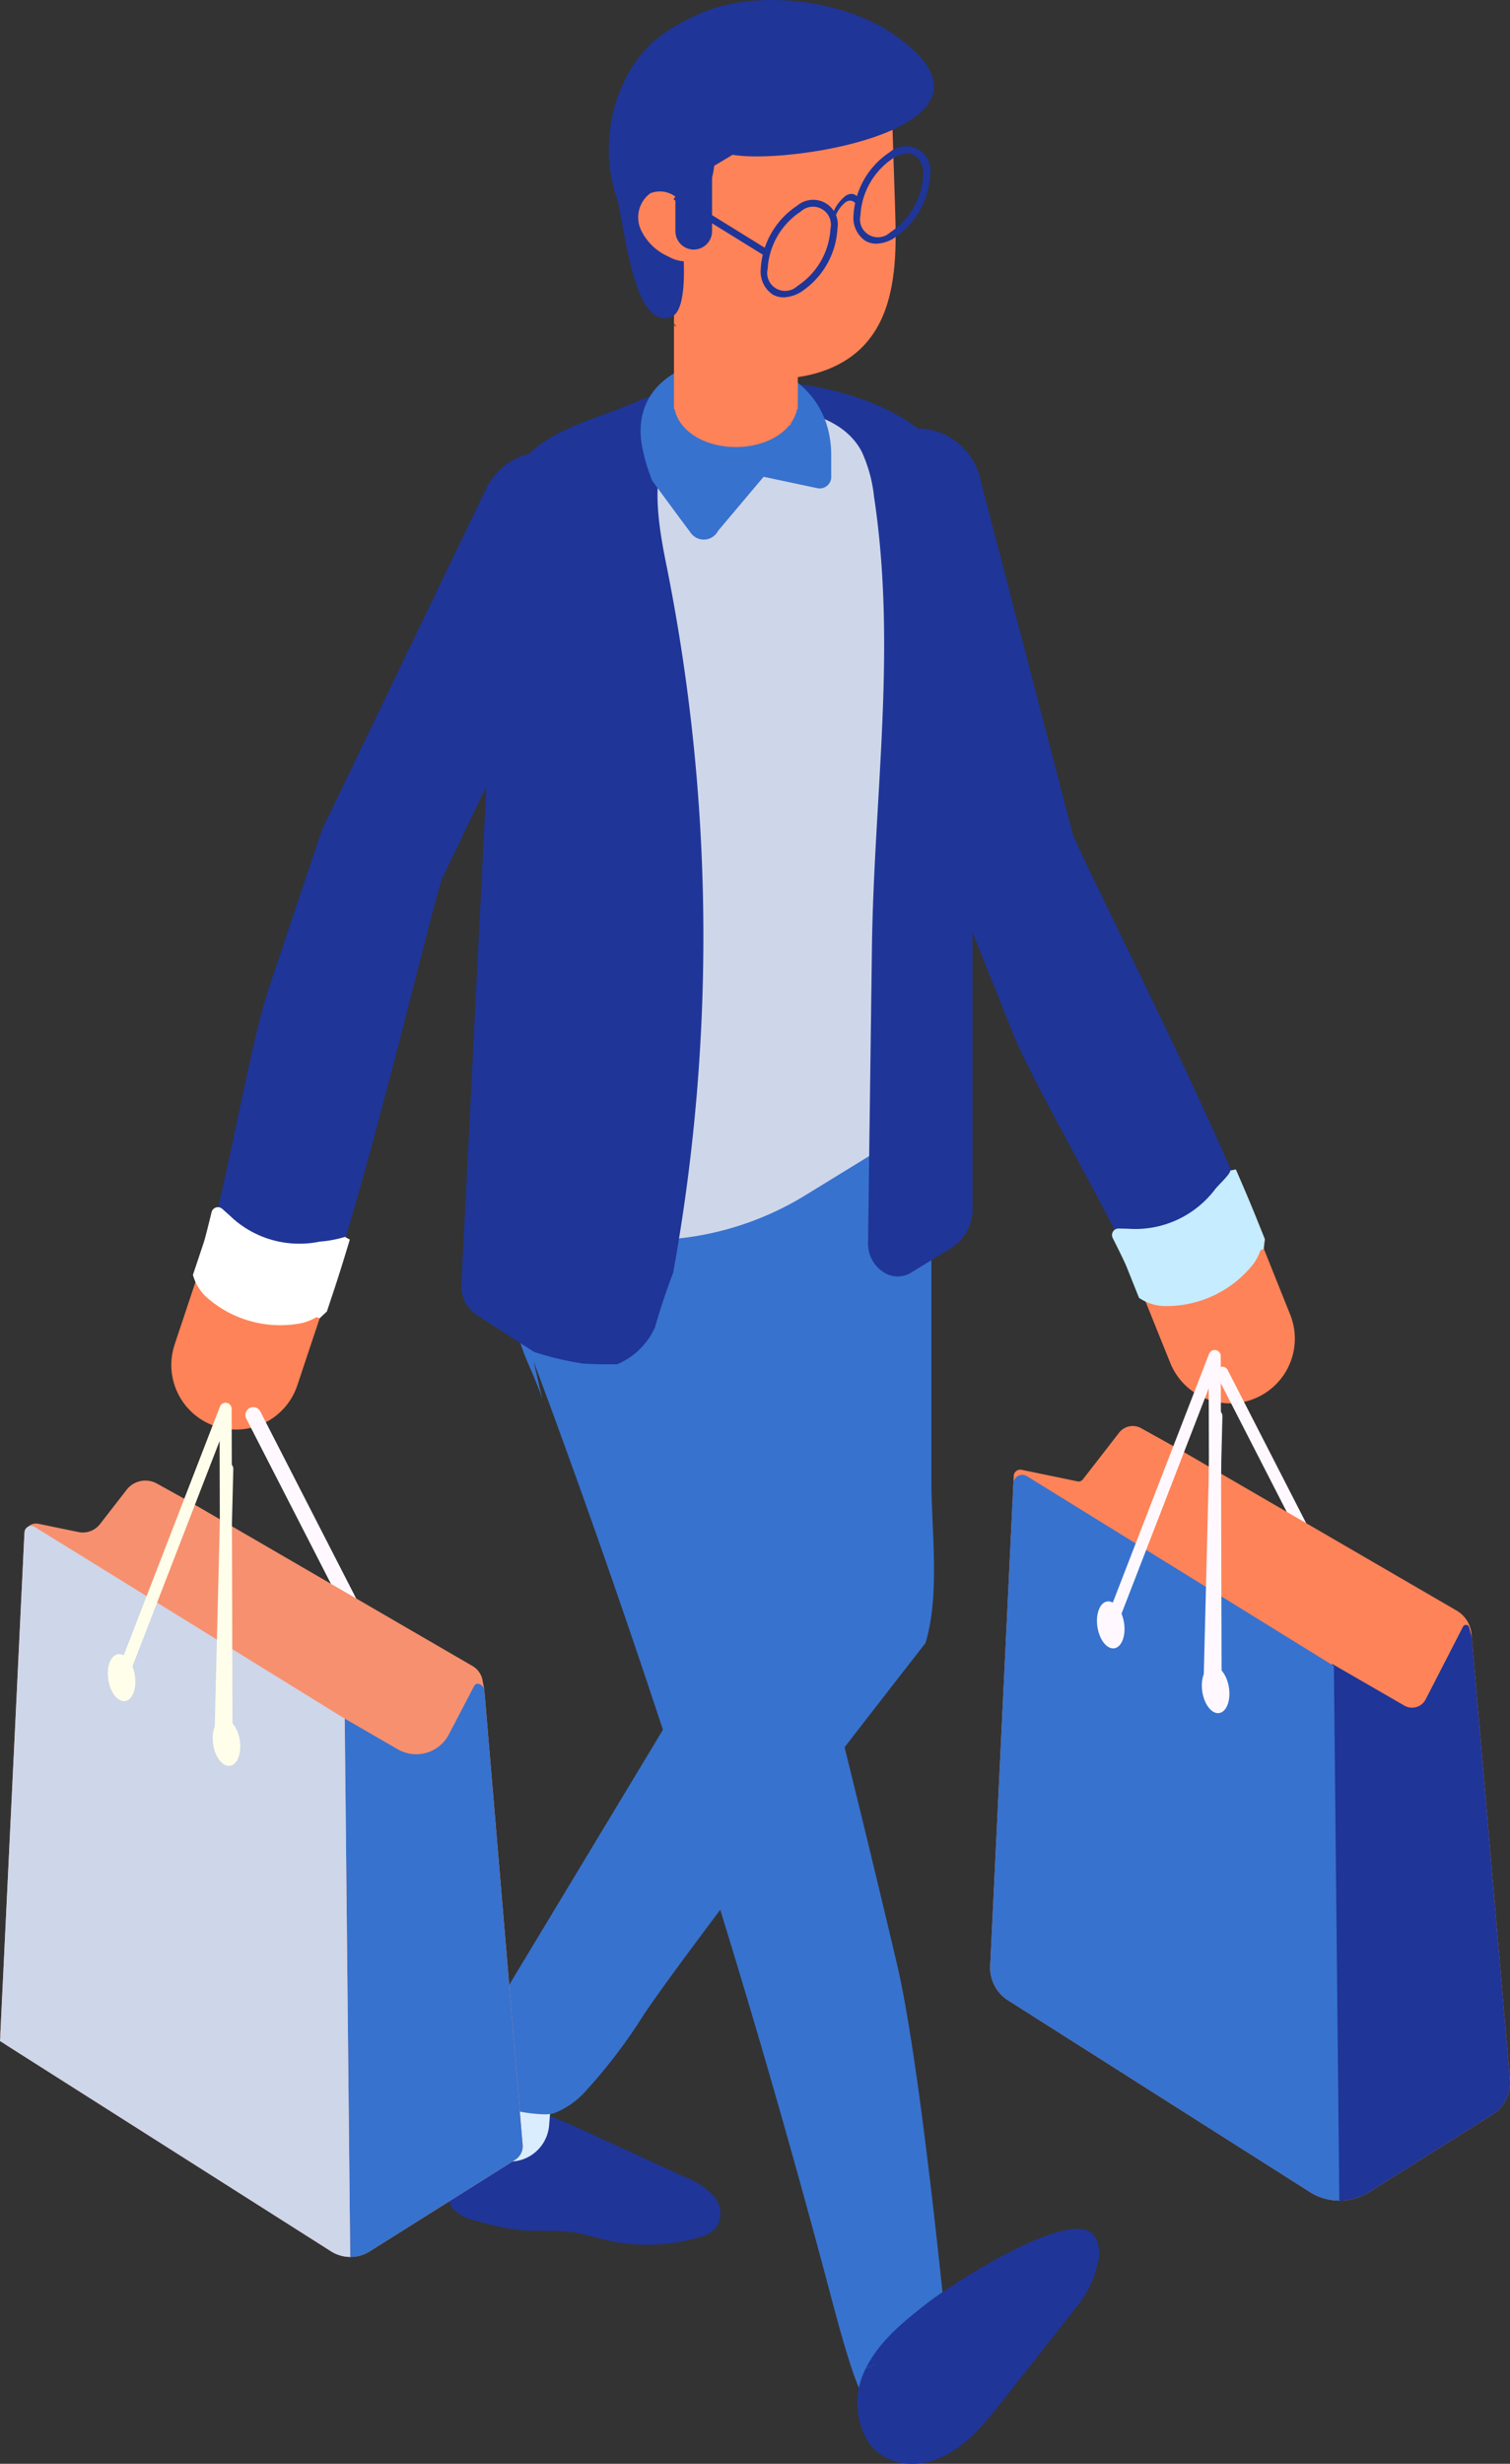 <svg xmlns="http://www.w3.org/2000/svg" width="148.374" height="242.008" viewBox="0 0 148.374 242.008">
  <rect x="0" y="0" width="148.374" height="242.008" fill="#333333" stroke="none"/>
  <g id="Group_6926" data-name="Group 6926" transform="translate(0)">
    <g id="Group_6487" data-name="Group 6487" transform="translate(47.067 110.045)">
      <g id="Group_6486" data-name="Group 6486">
        <g id="Group_6485" data-name="Group 6485">
          <g id="Group_6484" data-name="Group 6484">
            <g id="Group_6483" data-name="Group 6483">
              <g id="Group_6482" data-name="Group 6482">
                <g id="Group_6481" data-name="Group 6481">
                  <g id="Group_6480" data-name="Group 6480">
                    <g id="Group_6479" data-name="Group 6479">
                      <g id="Group_6478" data-name="Group 6478">
                        <path id="Path_2164" data-name="Path 2164" d="M2433.752,872.427l11.989-29.166-44.059,5.658,13.751,25.323Z" transform="translate(-2401.682 -843.261)" fill="#3772ce"/>
                      </g>
                    </g>
                  </g>
                </g>
              </g>
            </g>
          </g>
        </g>
      </g>
    </g>
    <g id="Group_6497" data-name="Group 6497" transform="translate(43.77 206.682)">
      <g id="Group_6496" data-name="Group 6496">
        <g id="Group_6495" data-name="Group 6495">
          <g id="Group_6494" data-name="Group 6494">
            <g id="Group_6493" data-name="Group 6493">
              <g id="Group_6492" data-name="Group 6492">
                <g id="Group_6491" data-name="Group 6491">
                  <g id="Group_6490" data-name="Group 6490">
                    <g id="Group_6489" data-name="Group 6489">
                      <g id="Group_6488" data-name="Group 6488">
                        <path id="Path_2165" data-name="Path 2165" d="M2400.417,990.837a3.649,3.649,0,0,0-3.193,2.395,10.7,10.7,0,0,0-.562,4.173c0,1.237.053,2.618.934,3.485a4.708,4.708,0,0,0,2.146,1,25.229,25.229,0,0,0,4.405.915c1.694.147,3.412-.051,5.094.2,1.071.163,2.106.508,3.161.756a18.014,18.014,0,0,0,9.09-.235,3.4,3.4,0,0,0,1.768-.972,2.568,2.568,0,0,0-.251-3.127,7.5,7.5,0,0,0-2.811-1.85l-9.295-4.268c-3.039-1.4-6.185-2.817-9.528-2.894-1.07-.024-2.476.46-2.38,1.524Z" transform="translate(-2396.662 -990.417)" fill="#1f3598"/>
                      </g>
                    </g>
                  </g>
                </g>
              </g>
            </g>
          </g>
        </g>
      </g>
    </g>
    <g id="Group_6507" data-name="Group 6507" transform="translate(45.906 198.299)">
      <g id="Group_6506" data-name="Group 6506" transform="translate(0 0)">
        <g id="Group_6505" data-name="Group 6505" transform="translate(0)">
          <g id="Group_6504" data-name="Group 6504" transform="translate(0)">
            <g id="Group_6503" data-name="Group 6503" transform="translate(0)">
              <g id="Group_6502" data-name="Group 6502">
                <g id="Group_6501" data-name="Group 6501">
                  <g id="Group_6500" data-name="Group 6500">
                    <g id="Group_6499" data-name="Group 6499">
                      <g id="Group_6498" data-name="Group 6498">
                        <path id="Rectangle_131" data-name="Rectangle 131" d="M3.877,0H9.863a3.88,3.88,0,0,1,3.88,3.88v0a3.88,3.88,0,0,1-3.88,3.88H3.877A3.877,3.877,0,0,1,0,3.882v0A3.877,3.877,0,0,1,3.877,0Z" transform="matrix(0.081, -0.997, 0.997, 0.081, 0, 13.697)" fill="#d9edfe"/>
                      </g>
                    </g>
                  </g>
                </g>
              </g>
            </g>
          </g>
        </g>
      </g>
    </g>
    <g id="Group_6517" data-name="Group 6517" transform="translate(45.196 90.878)">
      <g id="Group_6516" data-name="Group 6516">
        <g id="Group_6515" data-name="Group 6515">
          <g id="Group_6514" data-name="Group 6514">
            <g id="Group_6513" data-name="Group 6513">
              <g id="Group_6512" data-name="Group 6512">
                <g id="Group_6511" data-name="Group 6511">
                  <g id="Group_6510" data-name="Group 6510">
                    <g id="Group_6509" data-name="Group 6509">
                      <g id="Group_6508" data-name="Group 6508">
                        <path id="Path_2166" data-name="Path 2166" d="M2444.578,884.582s-3.331,4.266-7.725,9.949l-.227.281c-3.787,4.911-8.342,10.831-12.219,15.977-3.268,4.349-6.064,8.143-7.507,10.294a52.642,52.642,0,0,1-5.619,7.407,8.162,8.162,0,0,1-3.177,2.27,2.16,2.16,0,0,1-.426.09,4.9,4.9,0,0,1-.554.028,15.092,15.092,0,0,1-4.957-1,8.168,8.168,0,0,1-2.1-1.107c-1.117-.836-1.644-1.907-.872-3.187.009-.009,12.263-20.344,19.572-32.462,3.1-5.147,5.319-8.823,5.319-8.823l2.579-30.1.09-1.108-.164.064c.563-4.067.881-8.161,1.217-12.028a120.372,120.372,0,0,0,.717-17.911c-.181-2.96-.49-5.891-.8-8.832l.9-.309,16.531,8.751V868.6C2445.159,873.606,2446.022,879.788,2444.578,884.582Z" transform="translate(-2398.833 -814.074)" fill="#3772ce"/>
                      </g>
                    </g>
                  </g>
                </g>
              </g>
            </g>
          </g>
        </g>
      </g>
    </g>
    <g id="Group_6527" data-name="Group 6527" transform="translate(50.802 126.568)">
      <g id="Group_6526" data-name="Group 6526">
        <g id="Group_6525" data-name="Group 6525">
          <g id="Group_6524" data-name="Group 6524">
            <g id="Group_6523" data-name="Group 6523">
              <g id="Group_6522" data-name="Group 6522">
                <g id="Group_6521" data-name="Group 6521">
                  <g id="Group_6520" data-name="Group 6520">
                    <g id="Group_6519" data-name="Group 6519">
                      <g id="Group_6518" data-name="Group 6518">
                        <path id="Path_2167" data-name="Path 2167" d="M2409.869,879.359c-.984-3.45-4.1-7.516-1.466-9.952,1.264-1.17,3.212-1.055,4.925-.868l12.078,1.322a4.018,4.018,0,0,1,4.419,3.888c5.564,23.666,9.312,37.348,14.877,61.014,1.937,8.243,3.879,26.5,4.759,34.919.226,2.158,2.121,4.574.715,6.227-1.98,2.328-8.168-3.456-8.161-.4.017,6.412-3.046-5.246-3.828-8.2q-12.324-46.542-29.18-91.724Z" transform="translate(-2407.37 -868.421)" fill="#3772ce"/>
                      </g>
                    </g>
                  </g>
                </g>
              </g>
            </g>
          </g>
        </g>
      </g>
    </g>
    <g id="Group_6548" data-name="Group 6548" transform="translate(84.252 218.938)">
      <g id="Group_6537" data-name="Group 6537" transform="translate(0.662 13.707)">
        <g id="Group_6536" data-name="Group 6536">
          <g id="Group_6535" data-name="Group 6535">
            <g id="Group_6534" data-name="Group 6534">
              <g id="Group_6533" data-name="Group 6533">
                <g id="Group_6532" data-name="Group 6532">
                  <g id="Group_6531" data-name="Group 6531">
                    <g id="Group_6530" data-name="Group 6530">
                      <g id="Group_6529" data-name="Group 6529">
                        <g id="Group_6528" data-name="Group 6528">
                          <path id="Path_2168" data-name="Path 2168" d="M2459.315,1030.05c.05-.022.1-.048.148-.071,0-.009.01-.018.014-.027Z" transform="translate(-2459.315 -1029.952)" fill="#1f3598"/>
                        </g>
                      </g>
                    </g>
                  </g>
                </g>
              </g>
            </g>
          </g>
        </g>
      </g>
      <g id="Group_6547" data-name="Group 6547">
        <g id="Group_6546" data-name="Group 6546">
          <g id="Group_6545" data-name="Group 6545">
            <g id="Group_6544" data-name="Group 6544">
              <g id="Group_6543" data-name="Group 6543">
                <g id="Group_6542" data-name="Group 6542">
                  <g id="Group_6541" data-name="Group 6541">
                    <g id="Group_6540" data-name="Group 6540">
                      <g id="Group_6539" data-name="Group 6539">
                        <g id="Group_6538" data-name="Group 6538">
                          <path id="Path_2169" data-name="Path 2169" d="M2482.041,1011.837a10.43,10.43,0,0,1-2.279,4.993q-3.623,4.6-7.253,9.214c-1.816,2.3-3.7,4.666-6.555,5.7a6.263,6.263,0,0,1-2.451.4,5.042,5.042,0,0,1-3.984-1.934,7.254,7.254,0,0,1-.581-7.018c.045-.117.109-.245.163-.362l.018-.018c.582-.254.981-.436,1.226-.554-.471.2-1.215.526-1.215.526,1.324-2.7,3.776-4.656,6.153-6.508.481-.372,1.589-1.153,3.015-2.052,4.293-2.732,11.475-6.663,13.218-4.539A2.9,2.9,0,0,1,2482.041,1011.837Z" transform="translate(-2458.307 -1009.079)" fill="#1f3598"/>
                        </g>
                      </g>
                    </g>
                  </g>
                </g>
              </g>
            </g>
          </g>
        </g>
      </g>
    </g>
    <g id="Group_6590" data-name="Group 6590" transform="translate(83.766 42.076)">
      <g id="Group_6589" data-name="Group 6589">
        <g id="Group_6558" data-name="Group 6558" transform="translate(29.142 86.638)">
          <g id="Group_6557" data-name="Group 6557">
            <g id="Group_6556" data-name="Group 6556">
              <g id="Group_6555" data-name="Group 6555">
                <g id="Group_6554" data-name="Group 6554">
                  <g id="Group_6553" data-name="Group 6553">
                    <g id="Group_6552" data-name="Group 6552">
                      <g id="Group_6551" data-name="Group 6551">
                        <g id="Group_6550" data-name="Group 6550">
                          <g id="Group_6549" data-name="Group 6549">
                            <path id="Path_2170" data-name="Path 2170" d="M2503.143,874.674c-.327-.813-.733-1.823-1.2-2.985Z" transform="translate(-2501.943 -871.689)" fill="#845c60"/>
                          </g>
                        </g>
                      </g>
                    </g>
                  </g>
                </g>
              </g>
            </g>
          </g>
        </g>
        <g id="Group_6568" data-name="Group 6568">
          <g id="Group_6567" data-name="Group 6567">
            <g id="Group_6566" data-name="Group 6566">
              <g id="Group_6565" data-name="Group 6565">
                <g id="Group_6564" data-name="Group 6564">
                  <g id="Group_6563" data-name="Group 6563">
                    <g id="Group_6562" data-name="Group 6562">
                      <g id="Group_6561" data-name="Group 6561">
                        <g id="Group_6560" data-name="Group 6560">
                          <g id="Group_6559" data-name="Group 6559">
                            <path id="Path_2171" data-name="Path 2171" d="M2497.437,819.255l.081-.05c.156.387.308.765.46,1.147h0q-.535-1.341-1.1-2.736c-5.058-12.608-16.388-34.747-17.653-37.954l-9.079-34.819a6.356,6.356,0,0,0-12.454,2.548l9.192,35.338a6.606,6.606,0,0,0,.286.99c.407,1.082,3.017,7.62,6.05,15.191,2.2,5.5,9.75,18.157,11.7,23.037q.622,1.555,1.171,2.92a4.258,4.258,0,0,0,2.036.646,10.363,10.363,0,0,0,8.488-3.985A4.02,4.02,0,0,0,2497.437,819.255Z" transform="translate(-2457.566 -739.76)" fill="#1f3598"/>
                          </g>
                        </g>
                      </g>
                    </g>
                  </g>
                </g>
              </g>
            </g>
          </g>
        </g>
        <g id="Group_6578" data-name="Group 6578" transform="translate(28.529 79.445)">
          <g id="Group_6577" data-name="Group 6577">
            <g id="Group_6576" data-name="Group 6576">
              <g id="Group_6575" data-name="Group 6575">
                <g id="Group_6574" data-name="Group 6574">
                  <g id="Group_6573" data-name="Group 6573">
                    <g id="Group_6572" data-name="Group 6572">
                      <g id="Group_6571" data-name="Group 6571">
                        <g id="Group_6570" data-name="Group 6570">
                          <g id="Group_6569" data-name="Group 6569">
                            <path id="Path_2172" data-name="Path 2172" d="M2513,860.913c0,.69-.9,1.34-1.463,2.146a10.365,10.365,0,0,1-8.487,3.985,4.261,4.261,0,0,1-2.036-.646l.569,1.419.045.112c.467,1.163.872,2.172,1.2,2.985.069.174.136.339.2.494.086.212.162.4.232.577.04.1.076.187.11.273.023.056.046.112.066.163l.045.109c.018.047.037.093.054.135l.052.13.048.118.013.03.051.129a6.349,6.349,0,0,0,8.26,3.533c.114-.054.234-.1.34-.15a6.355,6.355,0,0,0,3.188-8.117c-.455-1.14-.952-2.371-1.472-3.671-.5-1.25-1.031-2.577-1.575-3.931C2512.406,860.753,2513.023,860.9,2513,860.913Z" transform="translate(-2501.009 -860.736)" fill="#ff8358"/>
                          </g>
                        </g>
                      </g>
                    </g>
                  </g>
                </g>
              </g>
            </g>
          </g>
        </g>
        <g id="Group_6588" data-name="Group 6588" transform="translate(25.502 72.787)">
          <g id="Group_6587" data-name="Group 6587">
            <g id="Group_6586" data-name="Group 6586">
              <g id="Group_6585" data-name="Group 6585">
                <g id="Group_6584" data-name="Group 6584">
                  <g id="Group_6583" data-name="Group 6583">
                    <g id="Group_6582" data-name="Group 6582">
                      <g id="Group_6581" data-name="Group 6581">
                        <g id="Group_6580" data-name="Group 6580">
                          <g id="Group_6579" data-name="Group 6579">
                            <path id="Path_2173" data-name="Path 2173" d="M2508.565,850.6l.15.341c.758,1.74,1.39,3.238,1.918,4.555l.781,1.94-.106.972-.312.126a5.661,5.661,0,0,1-.67,1.307,10.9,10.9,0,0,1-8.9,4.179,4.69,4.69,0,0,1-2.257-.725l-.115-.076-1.221-3.047c-.164-.419-.734-1.578-1.366-2.835a.641.641,0,0,1,.586-.93c.572.014,1.087.021,1.318.042a9.845,9.845,0,0,0,8.078-3.793c.354-.507,1.481-1.458,1.583-1.946a1.609,1.609,0,0,1,.176-.032Z" transform="translate(-2496.399 -850.597)" fill="#c6ecff"/>
                          </g>
                        </g>
                      </g>
                    </g>
                  </g>
                </g>
              </g>
            </g>
          </g>
        </g>
      </g>
    </g>
    <g id="Group_6621" data-name="Group 6621" transform="translate(45.331 37.418)">
      <g id="Group_6600" data-name="Group 6600" transform="translate(1.736 0.964)">
        <g id="Group_6599" data-name="Group 6599">
          <g id="Group_6598" data-name="Group 6598">
            <g id="Group_6597" data-name="Group 6597">
              <g id="Group_6596" data-name="Group 6596">
                <g id="Group_6595" data-name="Group 6595">
                  <g id="Group_6594" data-name="Group 6594">
                    <g id="Group_6593" data-name="Group 6593">
                      <g id="Group_6592" data-name="Group 6592">
                        <g id="Group_6591" data-name="Group 6591">
                          <path id="Path_2174" data-name="Path 2174" d="M2447.45,748.206v54.537a3.583,3.583,0,0,1-1.709,3.055l-11.948,7.331a29.76,29.76,0,0,1-25.483,2.761l-6.628-4.434,3.6-59.78a10.318,10.318,0,0,1,2.809-6.719,9.724,9.724,0,0,1,2.248-1.832l4.3-2.712,1.2-.757c3.249-2.272,9.553-4.618,15.221-5.3a24.9,24.9,0,0,1,3.225-.22,11.663,11.663,0,0,1,5.766,1.222A14.887,14.887,0,0,1,2447.45,748.206Z" transform="translate(-2401.682 -734.134)" fill="#ced6e9"/>
                        </g>
                      </g>
                    </g>
                  </g>
                </g>
              </g>
            </g>
          </g>
        </g>
      </g>
      <g id="Group_6610" data-name="Group 6610" transform="translate(1.736 13.984)" opacity="0.59">
        <g id="Group_6609" data-name="Group 6609">
          <g id="Group_6608" data-name="Group 6608">
            <g id="Group_6607" data-name="Group 6607">
              <g id="Group_6606" data-name="Group 6606">
                <g id="Group_6605" data-name="Group 6605">
                  <g id="Group_6604" data-name="Group 6604">
                    <g id="Group_6603" data-name="Group 6603">
                      <g id="Group_6602" data-name="Group 6602">
                        <g id="Group_6601" data-name="Group 6601">
                          <path id="Path_2175" data-name="Path 2175" d="M2405.281,758.482a10.614,10.614,0,0,1,.229-1.814c2.411-2.061,4.758-4.021,6.9-1.563,1.5,1.719,2.484,5.684,3.427,7.738-.033.093-.064.189-.1.281-1.027,2.932-2.444,7.8-1.637,10.782.587,2.126,2.223,3.86,2.663,6.034.9,4.594-3.958,16.076-3.494,20.742.269,2.663,2.2,4.813,3.422,7.183,2.589,5.155,1.538,11.459-1.638,16.344a29.583,29.583,0,0,1-6.744-1.514l-6.628-4.434Z" transform="translate(-2401.682 -753.96)" fill="#83bbef"/>
                        </g>
                      </g>
                    </g>
                  </g>
                </g>
              </g>
            </g>
          </g>
        </g>
      </g>
      <g id="Group_6620" data-name="Group 6620">
        <g id="Group_6619" data-name="Group 6619">
          <g id="Group_6618" data-name="Group 6618">
            <g id="Group_6617" data-name="Group 6617">
              <g id="Group_6616" data-name="Group 6616">
                <g id="Group_6615" data-name="Group 6615">
                  <g id="Group_6614" data-name="Group 6614">
                    <g id="Group_6613" data-name="Group 6613">
                      <g id="Group_6612" data-name="Group 6612">
                        <g id="Group_6611" data-name="Group 6611">
                          <path id="Path_2176" data-name="Path 2176" d="M2402.558,751.137c.008-.2.032-.389.05-.582h-.131s.081-3.312.081-3.326a11.241,11.241,0,0,1,3.04-7.287c2.489-2.632,7.248-3.74,10.532-5.179,10.966-4.806,33.137-1.7,33.137,12.94V814.04a4.491,4.491,0,0,1-2.143,3.828l-3.874,2.376a2.512,2.512,0,0,1-2.556.065,3.324,3.324,0,0,1-1.691-2.971q.19-14.5.383-29.011c.2-14.964,2.457-29.391.209-44.266a14.159,14.159,0,0,0-1.2-4.425c-2.42-4.684-10.059-4.849-14.584-3.856a6.617,6.617,0,0,0-3.713,2.071l3.472-1a13.452,13.452,0,0,0-4.313,2.276c-1.579,3.129-.857,7.721-.1,11.456a185.085,185.085,0,0,1,.693,69.693,65.393,65.393,0,0,0-1.785,5.358,7.112,7.112,0,0,1-3.7,3.616q-1.677.028-3.352-.062a29.745,29.745,0,0,1-4.823-1.145l-5.6-3.6a3.373,3.373,0,0,1-1.549-3.014C2399.628,810.06,2402.558,751.148,2402.558,751.137Z" transform="translate(-2399.039 -732.666)" fill="#1f3598"/>
                        </g>
                      </g>
                    </g>
                  </g>
                </g>
              </g>
            </g>
          </g>
        </g>
      </g>
    </g>
    <g id="Group_6643" data-name="Group 6643" transform="translate(62.945 25.017)">
      <g id="Group_6642" data-name="Group 6642">
        <g id="Group_6631" data-name="Group 6631" transform="translate(0 10.314)">
          <g id="Group_6630" data-name="Group 6630">
            <g id="Group_6629" data-name="Group 6629">
              <g id="Group_6628" data-name="Group 6628">
                <g id="Group_6627" data-name="Group 6627">
                  <g id="Group_6626" data-name="Group 6626">
                    <g id="Group_6625" data-name="Group 6625">
                      <g id="Group_6624" data-name="Group 6624">
                        <g id="Group_6623" data-name="Group 6623">
                          <g id="Group_6622" data-name="Group 6622">
                            <path id="Path_2177" data-name="Path 2177" d="M2427,741.371a18.06,18.06,0,0,1-.988-3.346c-2.1-11.228,18.579-11.825,18.579.867v1.983a1.145,1.145,0,0,1-1.262,1.255l-5.382-1.14-4.475,5.312a1.573,1.573,0,0,1-2.7.172C2429.637,744.964,2428.325,743.17,2427,741.371Z" transform="translate(-2425.861 -729.488)" fill="#3772ce"/>
                          </g>
                        </g>
                      </g>
                    </g>
                  </g>
                </g>
              </g>
            </g>
          </g>
        </g>
        <g id="Group_6641" data-name="Group 6641" transform="translate(7.443)">
          <g id="Group_6640" data-name="Group 6640">
            <g id="Group_6639" data-name="Group 6639">
              <g id="Group_6638" data-name="Group 6638">
                <g id="Group_6637" data-name="Group 6637">
                  <g id="Group_6636" data-name="Group 6636">
                    <g id="Group_6635" data-name="Group 6635">
                      <g id="Group_6634" data-name="Group 6634">
                        <g id="Group_6633" data-name="Group 6633">
                          <g id="Group_6632" data-name="Group 6632">
                            <path id="Path_2178" data-name="Path 2178" d="M2437.281,714.017c-.022,0-.042.021-.064.043a1.2,1.2,0,0,1-.022-.278A.322.322,0,0,0,2437.281,714.017Z" transform="translate(-2437.195 -713.782)" fill="#714e51"/>
                          </g>
                        </g>
                      </g>
                    </g>
                  </g>
                </g>
              </g>
            </g>
          </g>
        </g>
      </g>
    </g>
    <g id="Group_6653" data-name="Group 6653" transform="translate(17.894 126.807)">
      <g id="Group_6652" data-name="Group 6652">
        <g id="Group_6651" data-name="Group 6651">
          <g id="Group_6650" data-name="Group 6650">
            <g id="Group_6649" data-name="Group 6649">
              <g id="Group_6648" data-name="Group 6648">
                <g id="Group_6647" data-name="Group 6647">
                  <g id="Group_6646" data-name="Group 6646">
                    <g id="Group_6645" data-name="Group 6645">
                      <g id="Group_6644" data-name="Group 6644">
                        <path id="Path_2179" data-name="Path 2179" d="M2357.26,871.838c.277-.831.619-1.864,1.016-3.052C2357.877,869.978,2357.536,871.007,2357.26,871.838Z" transform="translate(-2357.26 -868.786)" fill="#845c60"/>
                      </g>
                    </g>
                  </g>
                </g>
              </g>
            </g>
          </g>
        </g>
      </g>
    </g>
    <g id="Group_6663" data-name="Group 6663" transform="translate(19.432 44.485)">
      <g id="Group_6662" data-name="Group 6662">
        <g id="Group_6661" data-name="Group 6661">
          <g id="Group_6660" data-name="Group 6660">
            <g id="Group_6659" data-name="Group 6659">
              <g id="Group_6658" data-name="Group 6658">
                <g id="Group_6657" data-name="Group 6657">
                  <g id="Group_6656" data-name="Group 6656">
                    <g id="Group_6655" data-name="Group 6655">
                      <g id="Group_6654" data-name="Group 6654">
                        <path id="Path_2180" data-name="Path 2180" d="M2371.882,827.241l.094.013c-.133.4-.261.782-.392,1.172h0q.456-1.369.933-2.8c4.3-12.888,9.974-37.1,11.083-40.365l15.594-32.429a6.356,6.356,0,1,0-11.146-6.11l-15.843,32.9a6.553,6.553,0,0,0-.423.938c-.389,1.09-2.627,7.763-5.21,15.5-1.876,5.615-4.307,20.155-5.975,25.139q-.531,1.588-1,2.984a4.256,4.256,0,0,0,1.135,1.81,10.363,10.363,0,0,0,9.051,2.449A4.033,4.033,0,0,0,2371.882,827.241Z" transform="translate(-2359.602 -743.427)" fill="#1f3598"/>
                      </g>
                    </g>
                  </g>
                </g>
              </g>
            </g>
          </g>
        </g>
      </g>
    </g>
    <g id="Group_6673" data-name="Group 6673" transform="translate(16.832 125.242)">
      <g id="Group_6672" data-name="Group 6672">
        <g id="Group_6671" data-name="Group 6671">
          <g id="Group_6670" data-name="Group 6670">
            <g id="Group_6669" data-name="Group 6669">
              <g id="Group_6668" data-name="Group 6668">
                <g id="Group_6667" data-name="Group 6667">
                  <g id="Group_6666" data-name="Group 6666">
                    <g id="Group_6665" data-name="Group 6665">
                      <g id="Group_6664" data-name="Group 6664">
                        <path id="Path_2181" data-name="Path 2181" d="M2370.931,869.973c-.445.528-1.555.437-2.5.69a10.367,10.367,0,0,1-9.052-2.45,4.258,4.258,0,0,1-1.134-1.81q-.253.759-.484,1.45l-.038.115c-.4,1.188-.739,2.221-1.016,3.052-.059.177-.115.346-.168.5l-.2.591-.092.278c-.02.058-.039.115-.056.167l-.037.112c-.017.048-.031.1-.046.138l-.044.134-.04.121-.01.031c-.018.054-.032.1-.042.131a6.348,6.348,0,0,0,4.013,8.036c.122.033.243.075.357.106a6.355,6.355,0,0,0,7.681-4.128c.39-1.165.807-2.425,1.251-3.753.427-1.277.881-2.633,1.342-4.016C2370.584,869.468,2370.963,869.977,2370.931,869.973Z" transform="translate(-2355.641 -866.403)" fill="#ff8358"/>
                      </g>
                    </g>
                  </g>
                </g>
              </g>
            </g>
          </g>
        </g>
      </g>
    </g>
    <g id="Group_6683" data-name="Group 6683" transform="translate(18.956 118.58)">
      <g id="Group_6682" data-name="Group 6682">
        <g id="Group_6681" data-name="Group 6681">
          <g id="Group_6680" data-name="Group 6680">
            <g id="Group_6679" data-name="Group 6679">
              <g id="Group_6678" data-name="Group 6678">
                <g id="Group_6677" data-name="Group 6677">
                  <g id="Group_6676" data-name="Group 6676">
                    <g id="Group_6675" data-name="Group 6675">
                      <g id="Group_6674" data-name="Group 6674">
                        <path id="Path_2182" data-name="Path 2182" d="M2374.291,859.434l-.106.357c-.548,1.817-1.034,3.369-1.483,4.714l-.659,1.984-.709.674-.32-.106a5.689,5.689,0,0,1-1.356.564,10.906,10.906,0,0,1-9.491-2.568,4.688,4.688,0,0,1-1.251-2.013l-.04-.133,1.041-3.114c.145-.426.46-1.678.792-3.046a.641.641,0,0,1,1.048-.33c.427.381.814.718.978.885a9.851,9.851,0,0,0,8.615,2.331,11.389,11.389,0,0,0,2.467-.461c.049.023.1.054.155.089Z" transform="translate(-2358.876 -856.257)" fill="#fff"/>
                      </g>
                    </g>
                  </g>
                </g>
              </g>
            </g>
          </g>
        </g>
      </g>
    </g>
    <g id="Group_6704" data-name="Group 6704" transform="translate(66.226 20.407)">
      <g id="Group_6693" data-name="Group 6693">
        <g id="Group_6692" data-name="Group 6692">
          <g id="Group_6691" data-name="Group 6691">
            <g id="Group_6690" data-name="Group 6690">
              <g id="Group_6689" data-name="Group 6689">
                <g id="Group_6688" data-name="Group 6688">
                  <g id="Group_6687" data-name="Group 6687">
                    <g id="Group_6686" data-name="Group 6686">
                      <g id="Group_6685" data-name="Group 6685">
                        <g id="Group_6684" data-name="Group 6684">
                          <path id="Path_2183" data-name="Path 2183" d="M2430.857,725.9v0h0V712.847a6.173,6.173,0,0,1,3.811-5.668,6.565,6.565,0,0,1,2.077-.416c.342,0,.684.025,1,.049a6.1,6.1,0,0,1,5.277,6.034V725.9h0v.64h-.07c-.42,2.132-2.907,3.725-6.014,3.725s-5.594-1.592-6.014-3.725h-.069Z" transform="translate(-2430.857 -706.763)" fill="#ff8358"/>
                        </g>
                      </g>
                    </g>
                  </g>
                </g>
              </g>
            </g>
          </g>
        </g>
      </g>
      <g id="Group_6703" data-name="Group 6703" transform="translate(2.381 0.91)" style="mix-blend-mode: multiply;isolation: isolate">
        <g id="Group_6702" data-name="Group 6702">
          <g id="Group_6701" data-name="Group 6701">
            <g id="Group_6700" data-name="Group 6700">
              <g id="Group_6699" data-name="Group 6699">
                <g id="Group_6698" data-name="Group 6698">
                  <g id="Group_6697" data-name="Group 6697">
                    <g id="Group_6696" data-name="Group 6696">
                      <g id="Group_6695" data-name="Group 6695">
                        <g id="Group_6694" data-name="Group 6694">
                          <path id="Path_2184" data-name="Path 2184" d="M2443.536,728.6c-5.048-.26-9.053-3.483-9.053-7.394V708.67a11.805,11.805,0,0,1,3.6-.521h.332c.237,0,.473.024.71.048h.214a4.97,4.97,0,0,1,1.635.569,2.755,2.755,0,0,1,.664.4l.285.213a9.025,9.025,0,0,1,.663.664,6.9,6.9,0,0,1,1.659,4.55V725.8Z" transform="translate(-2434.483 -708.149)" fill="#ff8358"/>
                        </g>
                      </g>
                    </g>
                  </g>
                </g>
              </g>
            </g>
          </g>
        </g>
      </g>
    </g>
    <g id="Group_6715" data-name="Group 6715" transform="translate(65.628 6.968)">
      <g id="Group_6714" data-name="Group 6714">
        <g id="Group_6713" data-name="Group 6713">
          <g id="Group_6712" data-name="Group 6712">
            <g id="Group_6711" data-name="Group 6711">
              <g id="Group_6710" data-name="Group 6710">
                <g id="Group_6709" data-name="Group 6709">
                  <g id="Group_6708" data-name="Group 6708">
                    <g id="Group_6707" data-name="Group 6707">
                      <g id="Group_6706" data-name="Group 6706">
                        <g id="Group_6705" data-name="Group 6705">
                          <path id="Path_2185" data-name="Path 2185" d="M2452.307,703.741c-.117,3.286-.681,6.53-2.605,8.94-2.12,2.688-5.543,3.756-8.79,3.841a9.747,9.747,0,0,1-5.232-1.153c-2.995-1.792-4.395-5.654-5.153-9.3a30.642,30.642,0,0,1-.564-4.2,15.659,15.659,0,0,1,.466-4.758,13.693,13.693,0,0,1,5.99-7.81,21.578,21.578,0,0,1,9.1-2.88,7.3,7.3,0,0,1,4.57.555,3.893,3.893,0,0,1,1.847,2.561,2.974,2.974,0,0,1,.039,1.173c.1,2.987.194,5.954.292,8.941C2452.307,700.989,2452.346,702.355,2452.307,703.741Z" transform="translate(-2429.947 -686.298)" fill="#ff8358"/>
                        </g>
                      </g>
                    </g>
                  </g>
                </g>
              </g>
            </g>
          </g>
        </g>
      </g>
    </g>
    <g id="Group_6726" data-name="Group 6726" transform="translate(66.402 21.744)">
      <g id="Group_6725" data-name="Group 6725">
        <g id="Group_6724" data-name="Group 6724">
          <g id="Group_6723" data-name="Group 6723">
            <g id="Group_6722" data-name="Group 6722">
              <g id="Group_6721" data-name="Group 6721">
                <g id="Group_6720" data-name="Group 6720">
                  <g id="Group_6719" data-name="Group 6719">
                    <g id="Group_6718" data-name="Group 6718">
                      <g id="Group_6717" data-name="Group 6717">
                        <g id="Group_6716" data-name="Group 6716">
                          <path id="Path_2186" data-name="Path 2186" d="M2431.2,709.033c-.019,0-.039.022-.058.043a1.339,1.339,0,0,1-.019-.277A.34.34,0,0,0,2431.2,709.033Z" transform="translate(-2431.125 -708.799)" fill="#714e51"/>
                        </g>
                      </g>
                    </g>
                  </g>
                </g>
              </g>
            </g>
          </g>
        </g>
      </g>
    </g>
    <g id="Group_6737" data-name="Group 6737" transform="translate(66.48 21.737)">
      <g id="Group_6736" data-name="Group 6736">
        <g id="Group_6735" data-name="Group 6735">
          <g id="Group_6734" data-name="Group 6734">
            <g id="Group_6733" data-name="Group 6733">
              <g id="Group_6732" data-name="Group 6732">
                <g id="Group_6731" data-name="Group 6731">
                  <g id="Group_6730" data-name="Group 6730">
                    <g id="Group_6729" data-name="Group 6729">
                      <g id="Group_6728" data-name="Group 6728">
                        <g id="Group_6727" data-name="Group 6727">
                          <path id="Path_2187" data-name="Path 2187" d="M2431.244,709.03c.078-.043.136-.085.214-.128.195-.106.467-.192.6,0,.1.128-.059.278-.175.3l.467.491A.963.963,0,0,1,2431.244,709.03Z" transform="translate(-2431.244 -708.787)" fill="#714e51"/>
                        </g>
                      </g>
                    </g>
                  </g>
                </g>
              </g>
            </g>
          </g>
        </g>
      </g>
    </g>
    <g id="Group_6760" data-name="Group 6760" transform="translate(59.827)">
      <g id="Group_6748" data-name="Group 6748" transform="translate(6.415 31.777)">
        <g id="Group_6747" data-name="Group 6747">
          <g id="Group_6746" data-name="Group 6746">
            <g id="Group_6745" data-name="Group 6745">
              <g id="Group_6744" data-name="Group 6744">
                <g id="Group_6743" data-name="Group 6743">
                  <g id="Group_6742" data-name="Group 6742">
                    <g id="Group_6741" data-name="Group 6741">
                      <g id="Group_6740" data-name="Group 6740">
                        <g id="Group_6739" data-name="Group 6739">
                          <g id="Group_6738" data-name="Group 6738">
                            <path id="Path_2188" data-name="Path 2188" d="M2431.116,724.384c-.072-.1-.145-.207-.218-.308-.011.073,0,.15-.016.223Z" transform="translate(-2430.882 -724.076)" fill="#714e51"/>
                          </g>
                        </g>
                      </g>
                    </g>
                  </g>
                </g>
              </g>
            </g>
          </g>
        </g>
      </g>
      <g id="Group_6759" data-name="Group 6759">
        <g id="Group_6758" data-name="Group 6758">
          <g id="Group_6757" data-name="Group 6757">
            <g id="Group_6756" data-name="Group 6756">
              <g id="Group_6755" data-name="Group 6755">
                <g id="Group_6754" data-name="Group 6754">
                  <g id="Group_6753" data-name="Group 6753">
                    <g id="Group_6752" data-name="Group 6752">
                      <g id="Group_6751" data-name="Group 6751">
                        <g id="Group_6750" data-name="Group 6750">
                          <g id="Group_6749" data-name="Group 6749">
                            <path id="Path_2189" data-name="Path 2189" d="M2452.956,684.884c.432-1.629-.59-3.583-3.933-5.868-5.084-3.477-13.687-4.414-19.1-1.933a18.961,18.961,0,0,0-3.917,2.275c-4.421,3.492-6.052,10.481-4.044,15.979.875,3.884,1.756,12.7,5.265,11.484,1.875-.651,1.09-7.235,1.153-7.473.723-2.678,2.735-4.16,3.083-7.375l1.815-1.083C2437.751,691.652,2451.68,689.684,2452.956,684.884Z" transform="translate(-2421.113 -675.687)" fill="#1f3598"/>
                          </g>
                        </g>
                      </g>
                    </g>
                  </g>
                </g>
              </g>
            </g>
          </g>
        </g>
      </g>
    </g>
    <g id="Group_6771" data-name="Group 6771" transform="translate(62.739 18.765)">
      <g id="Group_6770" data-name="Group 6770">
        <g id="Group_6769" data-name="Group 6769">
          <g id="Group_6768" data-name="Group 6768">
            <g id="Group_6767" data-name="Group 6767">
              <g id="Group_6766" data-name="Group 6766">
                <g id="Group_6765" data-name="Group 6765">
                  <g id="Group_6764" data-name="Group 6764">
                    <g id="Group_6763" data-name="Group 6763">
                      <g id="Group_6762" data-name="Group 6762">
                        <g id="Group_6761" data-name="Group 6761">
                          <path id="Path_2190" data-name="Path 2190" d="M2430.986,708.424c.653.031,1.084.906.882,1.588a1.727,1.727,0,0,1-1.515,1.163,3.587,3.587,0,0,1-1.887-.49,5.338,5.338,0,0,1-2.7-2.656,2.941,2.941,0,0,1,.934-3.542,2.542,2.542,0,0,1,3.11,1.017,9.064,9.064,0,0,1,1.292,3.541Z" transform="translate(-2425.547 -704.262)" fill="#ff8358"/>
                        </g>
                      </g>
                    </g>
                  </g>
                </g>
              </g>
            </g>
          </g>
        </g>
      </g>
    </g>
    <g id="Group_6827" data-name="Group 6827" transform="translate(66.185 14.408)">
      <g id="Group_6781" data-name="Group 6781" transform="translate(0 4.606)">
        <g id="Group_6780" data-name="Group 6780" transform="translate(0 0)">
          <g id="Group_6779" data-name="Group 6779">
            <g id="Group_6778" data-name="Group 6778" transform="translate(0)">
              <g id="Group_6777" data-name="Group 6777">
                <g id="Group_6776" data-name="Group 6776">
                  <g id="Group_6775" data-name="Group 6775">
                    <g id="Group_6774" data-name="Group 6774">
                      <g id="Group_6773" data-name="Group 6773">
                        <g id="Group_6772" data-name="Group 6772">
                          <rect id="Rectangle_132" data-name="Rectangle 132" width="0.681" height="10.445" transform="matrix(0.526, -0.85, 0.85, 0.526, 0, 0.579)" fill="#1f3598"/>
                        </g>
                      </g>
                    </g>
                  </g>
                </g>
              </g>
            </g>
          </g>
        </g>
      </g>
      <g id="Group_6826" data-name="Group 6826" transform="translate(8.565)">
        <g id="Group_6793" data-name="Group 6793" transform="translate(6.857 4.64)">
          <g id="Group_6792" data-name="Group 6792">
            <g id="Group_6791" data-name="Group 6791">
              <g id="Group_6790" data-name="Group 6790">
                <g id="Group_6789" data-name="Group 6789">
                  <g id="Group_6788" data-name="Group 6788">
                    <g id="Group_6787" data-name="Group 6787">
                      <g id="Group_6786" data-name="Group 6786">
                        <g id="Group_6785" data-name="Group 6785">
                          <g id="Group_6784" data-name="Group 6784">
                            <g id="Group_6783" data-name="Group 6783">
                              <g id="Group_6782" data-name="Group 6782">
                                <path id="Path_2191" data-name="Path 2191" d="M2456.977,706.135c-.208-.7-.66-.952-1.182-.651a3.122,3.122,0,0,0-1.18,2.015l-.336-.056a4.016,4.016,0,0,1,1.516-2.589c.671-.387,1.252-.066,1.519.837Z" transform="translate(-2454.278 -704.693)" fill="#fab300"/>
                              </g>
                            </g>
                          </g>
                        </g>
                      </g>
                    </g>
                  </g>
                </g>
              </g>
            </g>
          </g>
        </g>
        <g id="Group_6825" data-name="Group 6825">
          <g id="Group_6804" data-name="Group 6804" transform="translate(6.857 4.64)">
            <g id="Group_6803" data-name="Group 6803">
              <g id="Group_6802" data-name="Group 6802">
                <g id="Group_6801" data-name="Group 6801">
                  <g id="Group_6800" data-name="Group 6800">
                    <g id="Group_6799" data-name="Group 6799">
                      <g id="Group_6798" data-name="Group 6798">
                        <g id="Group_6797" data-name="Group 6797">
                          <g id="Group_6796" data-name="Group 6796">
                            <g id="Group_6795" data-name="Group 6795">
                              <g id="Group_6794" data-name="Group 6794">
                                <path id="Path_2192" data-name="Path 2192" d="M2456.977,706.135c-.208-.7-.66-.952-1.182-.651a3.122,3.122,0,0,0-1.18,2.015l-.336-.056a4.016,4.016,0,0,1,1.516-2.589c.671-.387,1.252-.066,1.519.837Z" transform="translate(-2454.278 -704.693)" fill="#1f3598"/>
                              </g>
                            </g>
                          </g>
                        </g>
                      </g>
                    </g>
                  </g>
                </g>
              </g>
            </g>
          </g>
          <g id="Group_6814" data-name="Group 6814" transform="translate(0 5.263)">
            <g id="Group_6813" data-name="Group 6813">
              <g id="Group_6812" data-name="Group 6812">
                <g id="Group_6811" data-name="Group 6811">
                  <g id="Group_6810" data-name="Group 6810">
                    <g id="Group_6809" data-name="Group 6809">
                      <g id="Group_6808" data-name="Group 6808">
                        <g id="Group_6807" data-name="Group 6807">
                          <g id="Group_6806" data-name="Group 6806">
                            <g id="Group_6805" data-name="Group 6805">
                              <path id="Path_2193" data-name="Path 2193" d="M2445.01,714.9a2.728,2.728,0,0,1-1.173-2.512,7.961,7.961,0,0,1,3.6-6.227,2.42,2.42,0,0,1,3.937,2.272h0a7.96,7.96,0,0,1-3.6,6.228,3.451,3.451,0,0,1-1.7.515A2.108,2.108,0,0,1,2445.01,714.9Zm5.678-6.467a1.759,1.759,0,0,0-2.915-1.683,7.206,7.206,0,0,0-3.255,5.638,1.758,1.758,0,0,0,2.915,1.682,7.2,7.2,0,0,0,3.255-5.638Z" transform="translate(-2443.837 -705.642)" fill="#1f3598"/>
                            </g>
                          </g>
                        </g>
                      </g>
                    </g>
                  </g>
                </g>
              </g>
            </g>
          </g>
          <g id="Group_6824" data-name="Group 6824" transform="translate(9.117)">
            <g id="Group_6823" data-name="Group 6823">
              <g id="Group_6822" data-name="Group 6822">
                <g id="Group_6821" data-name="Group 6821">
                  <g id="Group_6820" data-name="Group 6820">
                    <g id="Group_6819" data-name="Group 6819">
                      <g id="Group_6818" data-name="Group 6818">
                        <g id="Group_6817" data-name="Group 6817">
                          <g id="Group_6816" data-name="Group 6816">
                            <g id="Group_6815" data-name="Group 6815">
                              <path id="Path_2194" data-name="Path 2194" d="M2458.894,706.882a2.723,2.723,0,0,1-1.174-2.512,7.96,7.96,0,0,1,3.595-6.227,2.42,2.42,0,0,1,3.937,2.271,7.961,7.961,0,0,1-3.6,6.228,3.449,3.449,0,0,1-1.7.515A2.088,2.088,0,0,1,2458.894,706.882Zm2.763-8.15a7.206,7.206,0,0,0-3.256,5.638,1.759,1.759,0,0,0,2.914,1.683,7.206,7.206,0,0,0,3.256-5.639,2.09,2.09,0,0,0-.834-1.922,1.419,1.419,0,0,0-.723-.183A2.776,2.776,0,0,0,2461.657,698.732Z" transform="translate(-2457.72 -697.628)" fill="#1f3598"/>
                            </g>
                          </g>
                        </g>
                      </g>
                    </g>
                  </g>
                </g>
              </g>
            </g>
          </g>
        </g>
      </g>
    </g>
    <g id="Group_6837" data-name="Group 6837" transform="translate(66.365 13.4)">
      <g id="Group_6836" data-name="Group 6836">
        <g id="Group_6835" data-name="Group 6835">
          <g id="Group_6834" data-name="Group 6834">
            <g id="Group_6833" data-name="Group 6833">
              <g id="Group_6832" data-name="Group 6832">
                <g id="Group_6831" data-name="Group 6831">
                  <g id="Group_6830" data-name="Group 6830">
                    <g id="Group_6829" data-name="Group 6829">
                      <g id="Group_6828" data-name="Group 6828">
                        <path id="Path_2195" data-name="Path 2195" d="M2432.871,707.207h0a1.806,1.806,0,0,1-1.8-1.8v-7.512a1.806,1.806,0,0,1,1.8-1.8h0a1.806,1.806,0,0,1,1.8,1.8v7.512A1.806,1.806,0,0,1,2432.871,707.207Z" transform="translate(-2431.069 -696.092)" fill="#1f3598"/>
                      </g>
                    </g>
                  </g>
                </g>
              </g>
            </g>
          </g>
        </g>
      </g>
    </g>
    <g id="Group_6843" data-name="Group 6843" transform="translate(119.478 134.189)">
      <g id="Group_6842" data-name="Group 6842">
        <g id="Group_6841" data-name="Group 6841">
          <g id="Group_6840" data-name="Group 6840">
            <g id="Group_6839" data-name="Group 6839">
              <g id="Group_6838" data-name="Group 6838">
                <path id="Path_2196" data-name="Path 2196" d="M2522.858,901.375a.586.586,0,0,0,.292-.065.6.6,0,0,0,.257-.8l-10.333-20.155a.6.6,0,0,0-1.06.546l10.333,20.156A.6.6,0,0,0,2522.858,901.375Z" transform="translate(-2511.948 -880.027)" fill="#fff9ff"/>
              </g>
            </g>
          </g>
        </g>
      </g>
    </g>
    <g id="Group_6848" data-name="Group 6848" transform="translate(97.294 140.069)">
      <g id="Group_6847" data-name="Group 6847">
        <g id="Group_6846" data-name="Group 6846">
          <g id="Group_6845" data-name="Group 6845">
            <g id="Group_6844" data-name="Group 6844">
              <path id="Path_2197" data-name="Path 2197" d="M2478.171,942a3.806,3.806,0,0,0,1.762,3.4l29.635,18.815c.112.071.223.139.338.2s.229.118.344.172.2.084.3.121a2.617,2.617,0,0,0,.323.111.045.045,0,0,0,.017.011c.111.03.215.061.321.084a.109.109,0,0,0,.036.01c.112.027.223.047.338.067h.007c.118.02.233.038.351.047s.24.02.358.024a1.53,1.53,0,0,0,.176.007,5.479,5.479,0,0,0,2.935-.84l12.123-7.624a3.663,3.663,0,0,0,1.7-3.415l-3.746-43.455-.027-.324a2.967,2.967,0,0,0-1.462-2.3l-27.357-15.892-3.64-2.022a1.7,1.7,0,0,0-2.171.445l-3.56,4.59a.522.522,0,0,1-.517.189l-5.5-1.138a.639.639,0,0,0-.769.594l-.035.733Z" transform="translate(-2478.166 -888.98)" fill="#ff8358"/>
            </g>
          </g>
        </g>
      </g>
    </g>
    <g id="Group_6853" data-name="Group 6853" transform="translate(130.888 159.606)">
      <g id="Group_6852" data-name="Group 6852">
        <g id="Group_6851" data-name="Group 6851">
          <g id="Group_6850" data-name="Group 6850">
            <g id="Group_6849" data-name="Group 6849">
              <path id="Path_2198" data-name="Path 2198" d="M2529.323,922.556l.541,52.722a1.417,1.417,0,0,0,.175.007,5.485,5.485,0,0,0,2.937-.841l12.123-7.624a3.659,3.659,0,0,0,1.7-3.415l-3.745-43.455-.24-.918a.331.331,0,0,0-.625-.121l-3.674,7.147a1.5,1.5,0,0,1-2.073.608Z" transform="translate(-2529.323 -918.73)" fill="#1f3598"/>
            </g>
          </g>
        </g>
      </g>
    </g>
    <g id="Group_6858" data-name="Group 6858" transform="translate(97.294 144.865)">
      <g id="Group_6857" data-name="Group 6857">
        <g id="Group_6856" data-name="Group 6856">
          <g id="Group_6855" data-name="Group 6855">
            <g id="Group_6854" data-name="Group 6854">
              <path id="Path_2199" data-name="Path 2199" d="M2478.171,944.512a3.805,3.805,0,0,0,1.762,3.4l29.635,18.815c.112.071.223.138.338.2s.229.117.344.172.2.084.3.121a2.7,2.7,0,0,0,.323.111.047.047,0,0,0,.017.011c.111.03.215.06.321.084a.112.112,0,0,0,.036.011c.112.027.223.047.338.067h.007c.118.021.233.038.351.047s.24.021.358.024a1.427,1.427,0,0,0,.176.007l-.537-52.523-30.158-18.639a.871.871,0,0,0-1.331.7Z" transform="translate(-2478.166 -896.284)" fill="#3772ce"/>
            </g>
          </g>
        </g>
      </g>
    </g>
    <g id="Group_6863" data-name="Group 6863" transform="translate(118.093 163.656)">
      <g id="Group_6862" data-name="Group 6862">
        <g id="Group_6861" data-name="Group 6861">
          <g id="Group_6860" data-name="Group 6860">
            <g id="Group_6859" data-name="Group 6859">
              <path id="Path_2200" data-name="Path 2200" d="M2509.885,927.409c.195,1.272.938,2.213,1.66,2.1s1.151-1.231.957-2.5-.938-2.212-1.66-2.1S2509.691,926.138,2509.885,927.409Z" transform="translate(-2509.838 -924.899)" fill="#fff9ff"/>
            </g>
          </g>
        </g>
      </g>
    </g>
    <g id="Group_6868" data-name="Group 6868" transform="translate(107.787 157.294)">
      <g id="Group_6867" data-name="Group 6867">
        <g id="Group_6866" data-name="Group 6866">
          <g id="Group_6865" data-name="Group 6865">
            <g id="Group_6864" data-name="Group 6864">
              <path id="Path_2201" data-name="Path 2201" d="M2494.192,917.722c.194,1.271.937,2.213,1.66,2.1s1.15-1.231.955-2.5-.938-2.213-1.66-2.1S2494,916.45,2494.192,917.722Z" transform="translate(-2494.145 -915.211)" fill="#fff9ff"/>
            </g>
          </g>
        </g>
      </g>
    </g>
    <g id="Group_6874" data-name="Group 6874" transform="translate(108.546 132.605)">
      <g id="Group_6873" data-name="Group 6873">
        <g id="Group_6872" data-name="Group 6872">
          <g id="Group_6871" data-name="Group 6871">
            <g id="Group_6870" data-name="Group 6870">
              <g id="Group_6869" data-name="Group 6869">
                <path id="Path_2202" data-name="Path 2202" d="M2506.2,911.572h0a.594.594,0,0,0,.594-.6l-.088-32.763a.6.6,0,0,0-.487-.584.589.589,0,0,0-.663.372l-10.218,26.4a.595.595,0,1,0,1.11.428l9.077-23.449.078,29.6A.6.6,0,0,0,2506.2,911.572Z" transform="translate(-2495.301 -877.614)" fill="#fff9ff"/>
              </g>
            </g>
          </g>
        </g>
      </g>
    </g>
    <g id="Group_6880" data-name="Group 6880" transform="translate(118.257 138.495)">
      <g id="Group_6879" data-name="Group 6879">
        <g id="Group_6878" data-name="Group 6878">
          <g id="Group_6877" data-name="Group 6877">
            <g id="Group_6876" data-name="Group 6876">
              <g id="Group_6875" data-name="Group 6875">
                <path id="Path_2203" data-name="Path 2203" d="M2510.685,914.365a.6.6,0,0,0,.6-.582l.663-26.59a.6.6,0,0,0-.582-.609h-.013a.6.6,0,0,0-.6.582l-.665,26.59a.6.6,0,0,0,.582.61Z" transform="translate(-2510.089 -886.584)" fill="#fff9ff"/>
              </g>
            </g>
          </g>
        </g>
      </g>
    </g>
    <g id="Group_6925" data-name="Group 6925" transform="translate(0 137.783)">
      <g id="Group_6887" data-name="Group 6887" transform="translate(24.115 0.431)">
        <g id="Group_6886" data-name="Group 6886">
          <g id="Group_6885" data-name="Group 6885">
            <g id="Group_6884" data-name="Group 6884">
              <g id="Group_6883" data-name="Group 6883">
                <g id="Group_6882" data-name="Group 6882">
                  <g id="Group_6881" data-name="Group 6881">
                    <path id="Path_2204" data-name="Path 2204" d="M2380.907,913.9a.768.768,0,0,0,.38-.084.778.778,0,0,0,.336-1.045l-13.429-26.19a.774.774,0,1,0-1.377.709l13.428,26.19A.773.773,0,0,0,2380.907,913.9Z" transform="translate(-2366.732 -886.155)" fill="#fff9ff"/>
                  </g>
                </g>
              </g>
            </g>
          </g>
        </g>
      </g>
      <g id="Group_6892" data-name="Group 6892" transform="translate(0.037 7.645)">
        <g id="Group_6891" data-name="Group 6891">
          <g id="Group_6890" data-name="Group 6890">
            <g id="Group_6889" data-name="Group 6889">
              <g id="Group_6888" data-name="Group 6888">
                <path id="Path_2205" data-name="Path 2205" d="M2330.066,951.432a1.436,1.436,0,0,0,.672,1.215l31.822,20.206a3.556,3.556,0,0,0,3.788.006l14.258-8.967a1.605,1.605,0,0,0,.791-1.417l-3.794-44.933v0l-.135-.634a2.061,2.061,0,0,0-1.04-1.566l-27.8-16.142-3.18-1.762a2.336,2.336,0,0,0-2.977.61l-2.618,3.372a2.131,2.131,0,0,1-2.113.78l-3.935-.814a1.154,1.154,0,0,0-1.381,1.066Z" transform="translate(-2330.066 -897.141)" fill="#f7906f"/>
              </g>
            </g>
          </g>
        </g>
      </g>
      <g id="Group_6897" data-name="Group 6897" transform="translate(33.874 27.597)">
        <g id="Group_6896" data-name="Group 6896">
          <g id="Group_6895" data-name="Group 6895">
            <g id="Group_6894" data-name="Group 6894">
              <g id="Group_6893" data-name="Group 6893">
                <path id="Path_2206" data-name="Path 2206" d="M2381.593,930.958l.54,52.874a3.527,3.527,0,0,0,1.9-.543l14.258-8.967a1.6,1.6,0,0,0,.79-1.417l-3.792-44.933v0c-.337-.486-.774-.614-1-.182l-2.468,4.722a3.609,3.609,0,0,1-5,1.465Z" transform="translate(-2381.593 -927.523)" fill="#3772ce"/>
              </g>
            </g>
          </g>
        </g>
      </g>
      <g id="Group_6902" data-name="Group 6902" transform="translate(0 12.104)">
        <g id="Group_6901" data-name="Group 6901">
          <g id="Group_6900" data-name="Group 6900">
            <g id="Group_6899" data-name="Group 6899">
              <g id="Group_6898" data-name="Group 6898">
                <path id="Path_2207" data-name="Path 2207" d="M2330.01,954.529l.708.449,31.821,20.206a3.552,3.552,0,0,0,1.884.549l-.54-52.874-30.461-18.829a.661.661,0,0,0-1.01.533l-.011.216-2.354,48.983Z" transform="translate(-2330.01 -903.931)" fill="#ced6e9"/>
              </g>
            </g>
          </g>
        </g>
      </g>
      <g id="Group_6907" data-name="Group 6907" transform="translate(20.9 31.052)">
        <g id="Group_6906" data-name="Group 6906">
          <g id="Group_6905" data-name="Group 6905">
            <g id="Group_6904" data-name="Group 6904">
              <g id="Group_6903" data-name="Group 6903">
                <path id="Path_2208" data-name="Path 2208" d="M2361.882,935.295c.195,1.272.938,2.213,1.66,2.1s1.15-1.231.956-2.5-.937-2.212-1.66-2.1S2361.688,934.023,2361.882,935.295Z" transform="translate(-2361.835 -932.784)" fill="#fffeea"/>
              </g>
            </g>
          </g>
        </g>
      </g>
      <g id="Group_6912" data-name="Group 6912" transform="translate(10.594 24.69)">
        <g id="Group_6911" data-name="Group 6911">
          <g id="Group_6910" data-name="Group 6910">
            <g id="Group_6909" data-name="Group 6909">
              <g id="Group_6908" data-name="Group 6908">
                <path id="Path_2209" data-name="Path 2209" d="M2346.189,925.607c.194,1.271.937,2.213,1.659,2.1s1.151-1.231.956-2.5-.937-2.213-1.66-2.1S2345.994,924.336,2346.189,925.607Z" transform="translate(-2346.142 -923.096)" fill="#fffeea"/>
              </g>
            </g>
          </g>
        </g>
      </g>
      <g id="Group_6918" data-name="Group 6918" transform="translate(11.353)">
        <g id="Group_6917" data-name="Group 6917">
          <g id="Group_6916" data-name="Group 6916">
            <g id="Group_6915" data-name="Group 6915">
              <g id="Group_6914" data-name="Group 6914">
                <g id="Group_6913" data-name="Group 6913">
                  <path id="Path_2210" data-name="Path 2210" d="M2358.2,919.457h0a.594.594,0,0,0,.594-.6l-.087-32.763a.6.6,0,0,0-.487-.584.59.59,0,0,0-.664.372l-10.218,26.4a.595.595,0,1,0,1.109.428l9.076-23.449.08,29.6A.6.6,0,0,0,2358.2,919.457Z" transform="translate(-2347.298 -885.499)" fill="#fffeea"/>
                </g>
              </g>
            </g>
          </g>
        </g>
      </g>
      <g id="Group_6924" data-name="Group 6924" transform="translate(21.064 5.891)">
        <g id="Group_6923" data-name="Group 6923">
          <g id="Group_6922" data-name="Group 6922">
            <g id="Group_6921" data-name="Group 6921">
              <g id="Group_6920" data-name="Group 6920">
                <g id="Group_6919" data-name="Group 6919">
                  <path id="Path_2211" data-name="Path 2211" d="M2362.682,922.25a.6.6,0,0,0,.6-.581l.664-26.59a.6.6,0,0,0-.581-.609h-.01a.6.6,0,0,0-.6.582l-.663,26.589a.6.6,0,0,0,.58.61Z" transform="translate(-2362.086 -894.469)" fill="#fffeea"/>
                </g>
              </g>
            </g>
          </g>
        </g>
      </g>
    </g>
  </g>
</svg>
